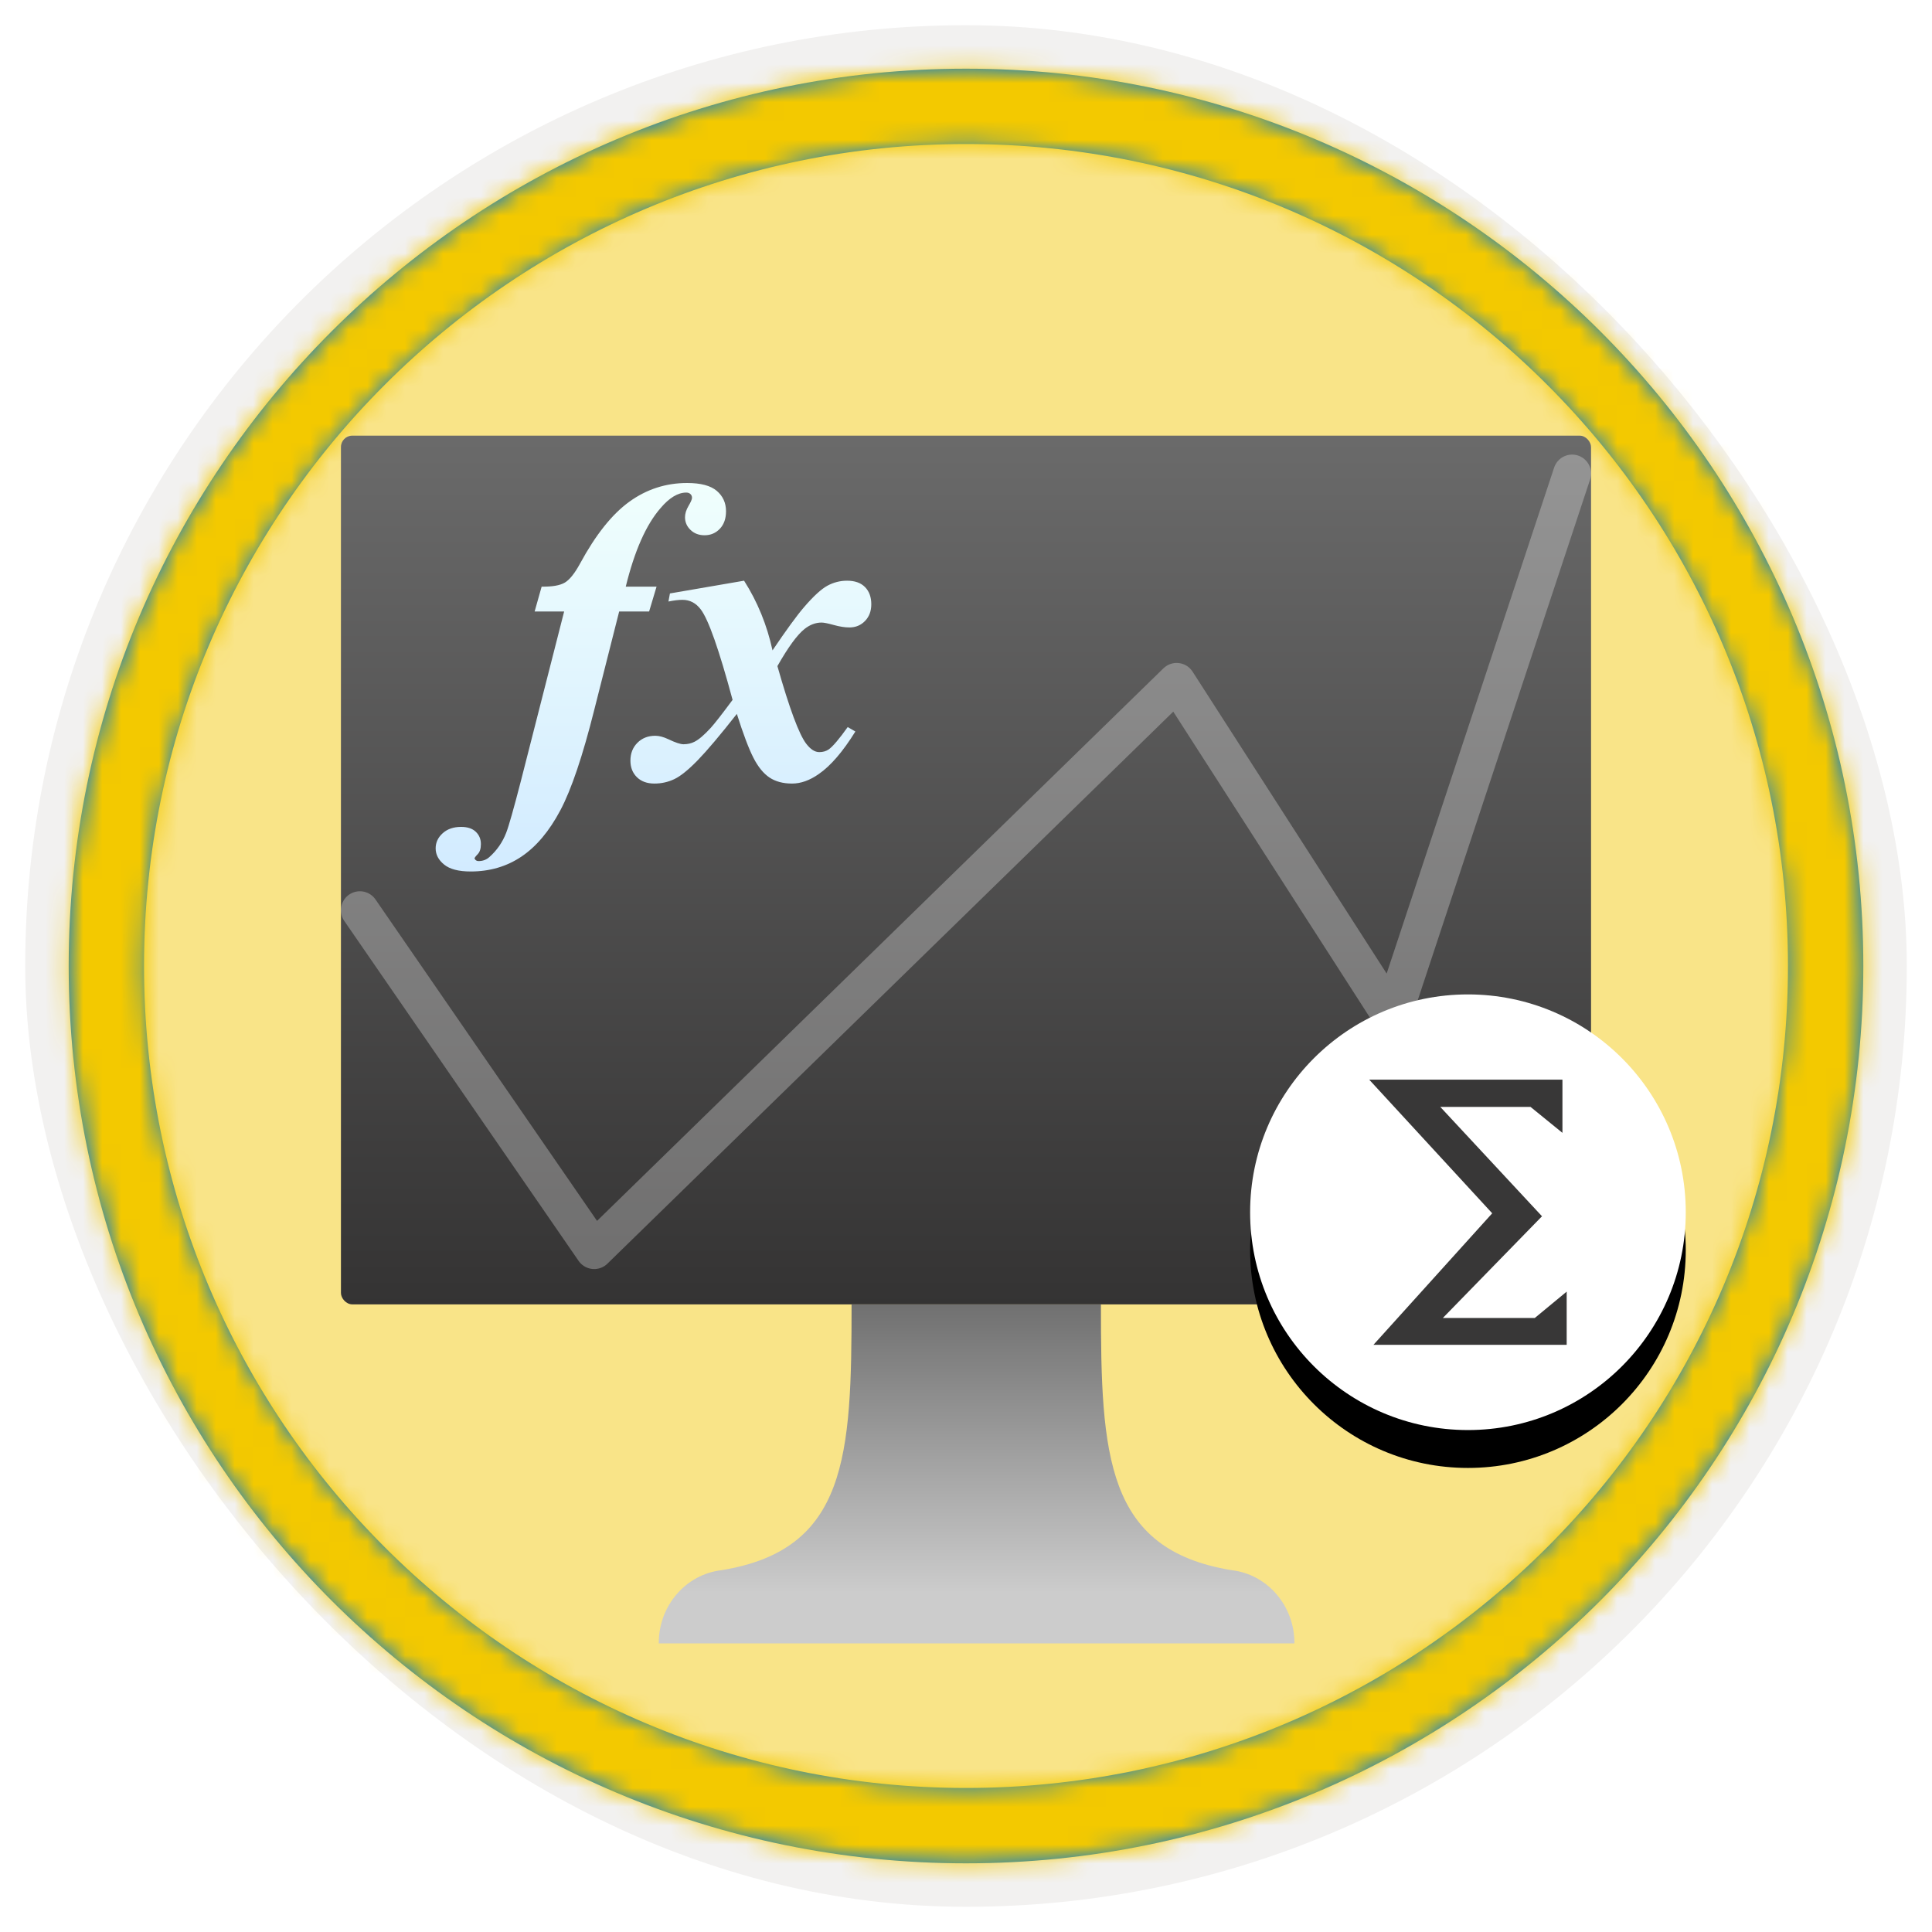 <?xml version="1.0" encoding="UTF-8"?>
<svg width="102px" height="102px" viewBox="0 0 102 102" version="1.1" xmlns="http://www.w3.org/2000/svg" xmlns:xlink="http://www.w3.org/1999/xlink">
    <title>Use DAX in Power BI Desktop/m4-add-measures-to-power-bi-desktop-models</title>
    <defs>
        <rect id="path-1" x="0" y="0" width="94.34" height="94.34" rx="47.17"></rect>
        <filter x="-2.9%" y="-2.9%" width="106.4%" height="106.4%" filterUnits="objectBoundingBox" id="filter-3">
            <feMorphology radius="2.5" operator="dilate" in="SourceAlpha" result="shadowSpreadOuter1"></feMorphology>
            <feOffset dx="0.5" dy="0.5" in="shadowSpreadOuter1" result="shadowOffsetOuter1"></feOffset>
            <feMorphology radius="1" operator="erode" in="SourceAlpha" result="shadowInner"></feMorphology>
            <feOffset dx="0.5" dy="0.5" in="shadowInner" result="shadowInner"></feOffset>
            <feComposite in="shadowOffsetOuter1" in2="shadowInner" operator="out" result="shadowOffsetOuter1"></feComposite>
            <feColorMatrix values="0 0 0 0 0.822   0 0 0 0 0.832   0 0 0 0 0.836  0 0 0 1 0" type="matrix" in="shadowOffsetOuter1"></feColorMatrix>
        </filter>
        <linearGradient x1="50%" y1="0%" x2="50%" y2="100%" id="linearGradient-4">
            <stop stop-color="#4E4E57" offset="0%"></stop>
            <stop stop-color="#2E2E34" offset="100%"></stop>
        </linearGradient>
        <rect id="path-5" x="0" y="0" width="94.34" height="94.34"></rect>
        <path d="M48.113,0.739 C74.277,0.739 95.487,21.949 95.487,48.113 C95.487,74.277 74.277,95.487 48.113,95.487 C21.949,95.487 0.739,74.277 0.739,48.113 C0.739,21.949 21.949,0.739 48.113,0.739 Z M48.113,4.717 C24.146,4.717 4.717,24.146 4.717,48.113 C4.717,72.08 24.146,91.509 48.113,91.509 C72.08,91.509 91.509,72.08 91.509,48.113 C91.509,24.146 72.08,4.717 48.113,4.717 Z" id="path-6"></path>
        <linearGradient x1="50%" y1="0.67%" x2="50%" y2="100%" id="linearGradient-8">
            <stop stop-color="#6A6A6A" offset="0%"></stop>
            <stop stop-color="#343333" offset="100%"></stop>
        </linearGradient>
        <linearGradient x1="50%" y1="100%" x2="50%" y2="0%" id="linearGradient-9">
            <stop stop-color="#CCCCCC" offset="15%"></stop>
            <stop stop-color="#707070" offset="100%"></stop>
        </linearGradient>
        <circle id="path-10" cx="76.5" cy="63" r="11.5"></circle>
        <filter x="-30.4%" y="-21.7%" width="160.9%" height="160.9%" filterUnits="objectBoundingBox" id="filter-11">
            <feOffset dx="0" dy="2" in="SourceAlpha" result="shadowOffsetOuter1"></feOffset>
            <feGaussianBlur stdDeviation="2" in="shadowOffsetOuter1" result="shadowBlurOuter1"></feGaussianBlur>
            <feColorMatrix values="0 0 0 0 0   0 0 0 0 0   0 0 0 0 0  0 0 0 0.1 0" type="matrix" in="shadowBlurOuter1"></feColorMatrix>
        </filter>
        <linearGradient x1="50%" y1="100%" x2="50%" y2="0%" id="linearGradient-12">
            <stop stop-color="#D2EBFF" offset="0%"></stop>
            <stop stop-color="#F0FFFD" offset="100%"></stop>
        </linearGradient>
    </defs>
    <g id="Badges" stroke="none" stroke-width="1" fill="none" fill-rule="evenodd">
        <g id="Use-DAX-in-Power-BI-Desktop" transform="translate(-159, -889)">
            <g id="Use-DAX-in-Power-BI-Desktop/m4-add-measures-to-power-bi-desktop-models" transform="translate(160, 890)">
                <g id="Badge-Plates/Circle">
                    <g id="BG" transform="translate(2.83, 2.83)">
                        <mask id="mask-2" fill="white">
                            <use xlink:href="#path-1"></use>
                        </mask>
                        <g>
                            <use fill="black" fill-opacity="1" filter="url(#filter-3)" xlink:href="#path-1"></use>
                            <rect stroke="#F2F1F0" stroke-width="2.5" x="-1.25" y="-1.25" width="96.84" height="96.84" rx="48.42"></rect>
                        </g>
                        <g id="Colors/Power-BI/BG-Solid-1" mask="url(#mask-2)">
                            <rect id="Rectangle" fill="url(#linearGradient-4)" x="0" y="0" width="94.34" height="94.34"></rect>
                            <g id="Rectangle">
                                <use fill="#F2C811" xlink:href="#path-5"></use>
                                <use fill-opacity="0.501" fill="#FFFFFF" xlink:href="#path-5"></use>
                            </g>
                        </g>
                    </g>
                    <g id="Border" transform="translate(1.887, 1.887)">
                        <mask id="mask-7" fill="white">
                            <use xlink:href="#path-6"></use>
                        </mask>
                        <use id="Boarder" fill="#0078D4" fill-rule="nonzero" xlink:href="#path-6"></use>
                        <g id="Colors/Power-BI/Border" mask="url(#mask-7)" fill="#F3C900">
                            <g transform="translate(-1.887, -1.887)" id="Rectangle">
                                <rect x="0" y="0" width="100" height="100"></rect>
                            </g>
                        </g>
                    </g>
                </g>
                <g id="Group" transform="translate(17, 22)" fill-rule="nonzero">
                    <g id="Computer">
                        <rect id="Rectangle" fill="url(#linearGradient-8)" x="0" y="0" width="66" height="45.864" rx="0.6"></rect>
                        <path d="M47.02,59.897 C40.383,58.815 40.122,53.866 40.122,45.864 L26.959,45.864 C26.959,53.866 26.736,58.815 20.098,59.897 C18.201,60.115 16.768,61.783 16.78,63.763 L50.339,63.763 C50.35,61.783 48.918,60.115 47.02,59.897 Z" id="Path" fill="url(#linearGradient-9)"></path>
                    </g>
                </g>
                <g id="Oval">
                    <use fill="black" fill-opacity="1" filter="url(#filter-11)" xlink:href="#path-10"></use>
                    <use fill="#FFFFFF" fill-rule="evenodd" xlink:href="#path-10"></use>
                </g>
                <polygon id="Fill-1" fill="#383737" points="81.713 70 71.511 70 77.781 63.056 71.287 56 81.489 56 81.489 58.809 79.803 57.438 75.039 57.438 80.41 63.213 75.174 68.584 80.028 68.584 81.713 67.191"></polygon>
                <polyline id="Path-138" stroke="#FFFFFF" stroke-width="2" opacity="0.287" stroke-linecap="round" stroke-linejoin="round" points="18 47.054 30.37 65 61.121 35 72.5 52.702 82 24"></polyline>
                <path d="M23.85,45.01 C24.86,45.01 25.755,44.747 26.536,44.22 C27.317,43.693 28,42.88 28.583,41.781 C29.166,40.682 29.764,38.91 30.377,36.465 L30.377,36.465 L31.689,31.284 L33.27,31.284 L33.663,29.972 L32.037,29.972 C32.5,28.081 33.113,26.698 33.876,25.823 C34.339,25.278 34.791,25.005 35.233,25.005 C35.322,25.005 35.395,25.031 35.451,25.083 C35.507,25.135 35.535,25.203 35.535,25.285 C35.535,25.36 35.474,25.502 35.35,25.711 C35.227,25.92 35.165,26.119 35.165,26.305 C35.165,26.567 35.262,26.791 35.457,26.978 C35.651,27.165 35.898,27.259 36.197,27.259 C36.518,27.259 36.788,27.145 37.004,26.917 C37.221,26.689 37.33,26.38 37.33,25.991 C37.33,25.55 37.167,25.192 36.842,24.915 C36.517,24.638 35.995,24.5 35.277,24.5 C34.156,24.5 33.139,24.829 32.227,25.487 C31.315,26.145 30.448,27.232 29.626,28.75 C29.341,29.273 29.072,29.61 28.818,29.759 C28.564,29.909 28.157,29.98 27.596,29.972 L27.596,29.972 L27.226,31.284 L28.784,31.284 L26.497,40.245 C26.116,41.717 25.858,42.626 25.723,42.97 C25.529,43.47 25.233,43.897 24.837,44.248 C24.68,44.39 24.49,44.461 24.265,44.461 C24.205,44.461 24.153,44.442 24.108,44.405 L24.108,44.405 L24.052,44.326 C24.052,44.289 24.108,44.212 24.22,44.097 C24.333,43.981 24.389,43.803 24.389,43.564 C24.389,43.302 24.299,43.085 24.119,42.913 C23.94,42.742 23.682,42.656 23.346,42.656 C22.942,42.656 22.617,42.768 22.37,42.992 C22.123,43.216 22,43.482 22,43.788 C22,44.117 22.15,44.403 22.449,44.646 C22.748,44.889 23.215,45.01 23.85,45.01 Z M40.817,40.368 C41.281,40.368 41.752,40.2 42.23,39.863 C42.858,39.43 43.501,38.682 44.159,37.62 L44.159,37.62 L43.755,37.385 C43.307,38.013 42.974,38.405 42.757,38.562 C42.615,38.66 42.447,38.708 42.253,38.708 C42.021,38.708 41.793,38.562 41.569,38.271 C41.187,37.777 40.679,36.409 40.043,34.167 C40.612,33.165 41.09,32.511 41.479,32.204 C41.763,31.98 42.062,31.868 42.376,31.868 C42.496,31.868 42.71,31.911 43.021,31.997 C43.331,32.083 43.606,32.126 43.845,32.126 C44.174,32.126 44.449,32.012 44.669,31.784 C44.89,31.556 45,31.262 45,30.903 C45,30.522 44.89,30.219 44.669,29.995 C44.449,29.771 44.133,29.658 43.722,29.658 C43.355,29.658 43.01,29.746 42.684,29.922 C42.359,30.098 41.946,30.477 41.445,31.06 C41.071,31.494 40.518,32.253 39.785,33.337 C39.494,31.998 38.993,30.772 38.283,29.658 L38.283,29.658 L34.369,30.331 L34.291,30.757 C34.582,30.698 34.829,30.668 35.031,30.668 C35.419,30.668 35.741,30.836 35.995,31.172 C36.399,31.696 36.96,33.288 37.677,35.95 C37.117,36.705 36.732,37.198 36.522,37.43 C36.178,37.804 35.894,38.047 35.67,38.159 C35.498,38.248 35.304,38.293 35.087,38.293 C34.922,38.293 34.653,38.204 34.279,38.024 C34.025,37.905 33.797,37.845 33.595,37.845 C33.214,37.845 32.9,37.968 32.653,38.215 C32.407,38.461 32.283,38.775 32.283,39.157 C32.283,39.516 32.397,39.807 32.625,40.031 C32.853,40.256 33.162,40.368 33.55,40.368 C33.924,40.368 34.276,40.289 34.605,40.132 C34.934,39.975 35.347,39.641 35.844,39.129 C36.341,38.617 37.027,37.804 37.902,36.69 C38.238,37.751 38.529,38.523 38.776,39.005 C39.023,39.488 39.305,39.835 39.623,40.048 C39.941,40.261 40.339,40.368 40.817,40.368 Z" id="fx" fill="url(#linearGradient-12)" fill-rule="nonzero"></path>
            </g>
        </g>
    </g>
</svg>